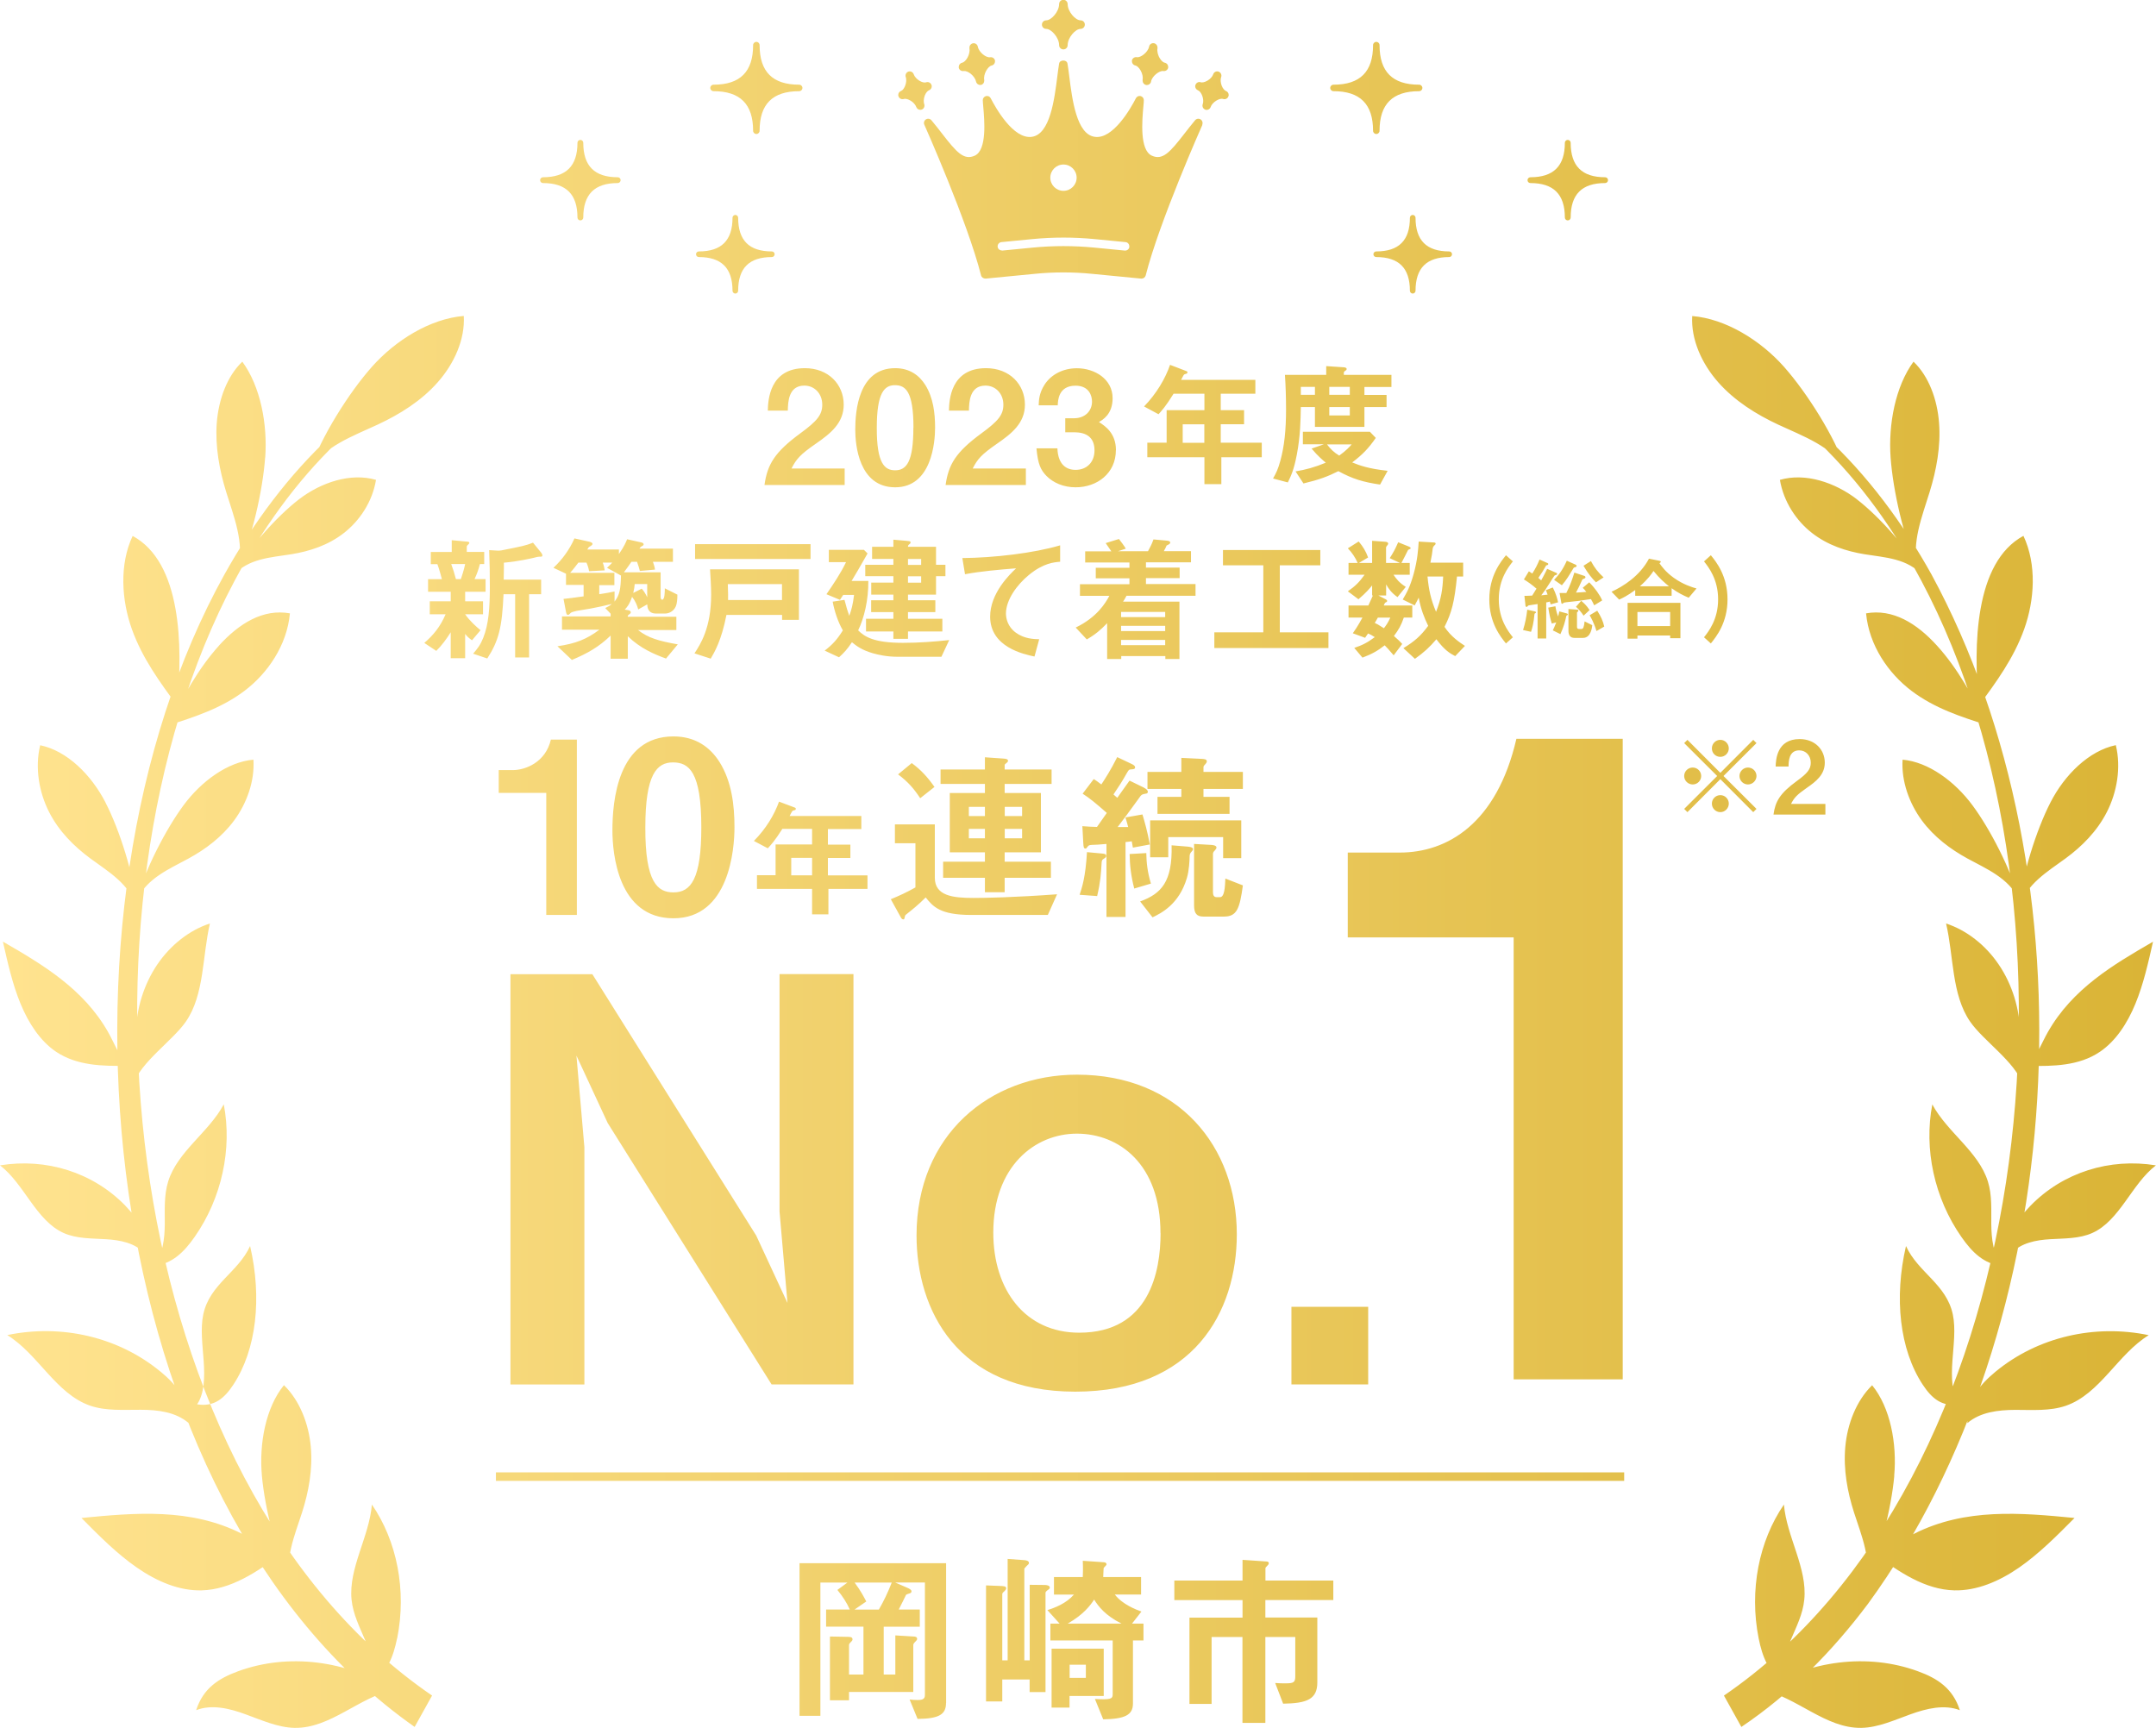 <?xml version="1.0" encoding="UTF-8"?><svg id="_レイヤー_2" xmlns="http://www.w3.org/2000/svg" xmlns:xlink="http://www.w3.org/1999/xlink" viewBox="0 0 252.24 202.18"><defs><style>.cls-1{fill:url(#_名称未設定グラデーション_14);}</style><linearGradient id="_名称未設定グラデーション_14" x1="0" y1="101.09" x2="252.24" y2="101.09" gradientUnits="userSpaceOnUse"><stop offset="0" stop-color="#ffe38f"/><stop offset="1" stop-color="#dab436"/></linearGradient></defs><g id="_バッジ"><path class="cls-1" d="M23.06,164.32c.86-1.25.9-3.19.77-5.05-.13-1.86-.4-3.8-.05-5.46.75-3.56,4.07-4.91,5.48-8.01,1.41,6.08.74,12.11-1.95,16.21-1.06,1.61-2.25,2.64-4.25,2.31ZM18.77,160.49c-4.94-4.07-11.6-5.59-17.92-4.27,3.62,2.23,5.7,6.88,9.7,8.26,1.87.64,3.92.47,5.91.48,1.99,0,4.09.25,5.61,1.55-.02-2.7-1.36-4.42-3.3-6.03ZM22.95,200.11c1.82-.71,3.89-.21,5.77.48,1.89.68,3.78,1.55,5.74,1.59,4.2.08,7.56-3.61,11.65-4.46-5.6-3.44-12.36-4.31-18.24-2.17-2.32.85-4.1,2.01-4.92,4.56ZM15.52,62.71c-1.57,3.33-1.31,7.5-.09,10.91,1.22,3.41,3.29,6.23,5.33,8.99.28-3.83.43-7.71-.24-11.43-.67-3.72-2.14-6.92-5-8.47ZM25.61,75.56c-2.39,2.64-4.19,5.94-5.86,9.29,3.05-.97,6.16-1.98,8.85-4.01,2.7-2.04,4.97-5.31,5.32-9.07-3.13-.56-5.92,1.15-8.32,3.79ZM12.34,93.89c-1.66-3.22-4.49-6.04-7.64-6.69-.64,2.66-.12,5.53,1.04,7.81,1.16,2.28,2.92,4.02,4.82,5.43,2.13,1.57,4.64,3,5.47,5.84-.34-3.83-2.03-9.16-3.69-12.38ZM16.02,105.25c1.24-2.53,3.8-3.57,6.03-4.79,1.99-1.09,3.9-2.5,5.36-4.48,1.45-1.98,2.4-4.56,2.24-7.09-3.03.26-6.12,2.55-8.18,5.34-2.06,2.79-4.51,7.53-5.45,11.02ZM34.02,185.44c-.79-2.92.45-5.76,1.32-8.47.77-2.41,1.26-5.03,1.02-7.69-.24-2.67-1.29-5.4-3.14-7.2-2.13,2.61-2.92,6.83-2.58,10.6.34,3.78,1.72,9.34,3.39,12.75ZM36.25,55c1.66-2.78,5-3.95,7.92-5.31,2.6-1.21,5.12-2.78,7.04-4.96,1.92-2.17,3.21-5.01,3.05-7.76-3.94.32-8,2.86-10.73,5.93-2.73,3.07-5.99,8.27-7.28,12.1ZM27.25,67.39c1.76-2.06,4.44-2.15,6.85-2.54,2.14-.35,4.3-1.05,6.13-2.48,1.84-1.43,3.34-3.65,3.76-6.22-2.95-.86-6.42.28-9.03,2.29-2.61,2.02-6.02,5.82-7.72,8.95ZM31.03,53.53c.28-3.88-.55-8.31-2.68-11.21-1.79,1.7-2.78,4.44-2.99,7.18-.2,2.74.31,5.49,1.1,8.06.89,2.88,2.14,5.93,1.4,8.88,1.6-3.39,2.88-9.03,3.16-12.91ZM12.64,120.75c-2.89-5.07-7.65-7.88-12.3-10.57.56,2.48,1.12,4.98,2.06,7.26.94,2.28,2.3,4.37,4.15,5.62,2.44,1.64,5.44,1.7,8.31,1.65-.9-1.11-1.5-2.69-2.23-3.97ZM28.27,179.45c-5.98-3.02-12.46-2.44-18.74-1.83,2.07,2.09,4.15,4.19,6.48,5.8,2.33,1.62,4.96,2.74,7.58,2.67,3.44-.09,6.48-2.16,9.32-4.25-1.57-.47-3.14-1.63-4.64-2.39ZM14.67,141.08c-3.81-3.91-9.26-5.6-14.67-4.72,2.85,2.18,4.22,6.48,7.46,7.92,1.51.67,3.24.62,4.91.72,1.67.1,3.41.42,4.57,1.67.2-2.43-.78-4.05-2.28-5.59ZM22.76,144.75c3.2-4.57,4.42-10.34,3.42-15.53-1.75,3.28-5.4,5.5-6.5,9.01-.51,1.64-.39,3.35-.4,5.03-.02,1.68-.22,3.47-1.24,4.88,2.11-.29,3.46-1.59,4.72-3.39ZM46.47,191.69c1.12-5.6-.03-11.38-2.96-15.64-.31,3.77-2.75,7.45-2.38,11.13.18,1.72.95,3.21,1.59,4.74.64,1.53,1.16,3.25.78,4.99,1.8-1.22,2.51-3.01,2.96-5.22ZM24.56,108.06c-2.39.77-4.61,2.51-6.18,4.83-1.56,2.32-2.45,5.19-2.47,7.99-.02,2.02.39,4.09-.32,6.01.87-2.62,4.6-5.11,6.15-7.34,2.19-3.16,1.92-7.68,2.82-11.49ZM48.51,202.07s2.04-3.67,2.04-3.67C13.95,173.37,6.84,106.69,27.45,67.95c3.2-6,7.16-11.55,11.95-16.16l-.65-.81c-4.97,4.6-9.11,10.18-12.48,16.22-22.05,39.65-15.3,108.47,22.24,134.87h0ZM229.19,164.32c-.86-1.25-.9-3.19-.77-5.05.13-1.86.4-3.8.05-5.46-.75-3.56-4.07-4.91-5.48-8.01-1.41,6.08-.74,12.11,1.95,16.21,1.06,1.61,2.25,2.64,4.25,2.31ZM230.17,166.52c1.52-1.3,3.62-1.54,5.61-1.55,1.99,0,4.04.16,5.91-.48,4-1.38,6.08-6.04,9.7-8.26-6.32-1.32-12.98.2-17.92,4.27-1.95,1.61-3.29,3.33-3.3,6.03ZM224.37,195.55c-5.88-2.14-12.64-1.27-18.24,2.17,4.09.85,7.45,4.54,11.65,4.46,1.96-.04,3.85-.91,5.74-1.59,1.89-.68,3.95-1.18,5.77-.48-.82-2.55-2.6-3.72-4.92-4.56ZM231.73,71.17c-.67,3.72-.53,7.6-.24,11.43,2.04-2.76,4.11-5.58,5.33-8.99,1.22-3.41,1.48-7.57-.09-10.91-2.86,1.55-4.33,4.75-5,8.47ZM218.32,71.77c.35,3.76,2.62,7.03,5.32,9.07,2.7,2.04,5.8,3.04,8.85,4.01-1.66-3.35-3.46-6.65-5.86-9.29-2.39-2.64-5.19-4.35-8.32-3.79ZM236.21,106.27c.83-2.84,3.34-4.27,5.47-5.84,1.9-1.4,3.66-3.15,4.82-5.43,1.16-2.28,1.68-5.15,1.04-7.81-3.15.66-5.99,3.47-7.64,6.69-1.66,3.22-3.35,8.55-3.69,12.38ZM230.77,94.23c-2.06-2.79-5.16-5.08-8.18-5.34-.16,2.52.79,5.11,2.24,7.09,1.45,1.97,3.37,3.39,5.36,4.48,2.23,1.22,4.79,2.26,6.03,4.79-.94-3.49-3.38-8.23-5.45-11.02ZM221.61,172.69c.34-3.77-.45-7.99-2.58-10.6-1.85,1.8-2.9,4.53-3.14,7.2-.24,2.67.25,5.28,1.02,7.69.87,2.71,2.11,5.54,1.32,8.47,1.67-3.42,3.05-8.98,3.39-12.75ZM208.71,42.91c-2.73-3.07-6.79-5.61-10.73-5.93-.16,2.75,1.13,5.59,3.05,7.76,1.92,2.17,4.44,3.75,7.04,4.96,2.92,1.36,6.26,2.53,7.92,5.31-1.29-3.83-4.55-9.02-7.28-12.1ZM217.27,58.44c-2.61-2.01-6.08-3.15-9.03-2.29.43,2.57,1.93,4.8,3.76,6.22,1.84,1.43,3.99,2.13,6.13,2.48,2.4.39,5.08.48,6.85,2.54-1.7-3.13-5.11-6.94-7.72-8.95ZM224.36,66.44c-.74-2.96.52-6.01,1.4-8.88.79-2.57,1.31-5.32,1.1-8.06-.2-2.74-1.2-5.48-2.99-7.18-2.12,2.89-2.96,7.33-2.68,11.21.28,3.88,1.56,9.52,3.16,12.91ZM237.37,124.72c2.87.05,5.88,0,8.31-1.65,1.85-1.25,3.21-3.33,4.15-5.62.94-2.28,1.5-4.78,2.06-7.26-4.65,2.69-9.41,5.49-12.3,10.57-.73,1.28-1.33,2.86-2.23,3.97ZM219.33,181.84c2.84,2.09,5.88,4.17,9.32,4.25,2.62.06,5.24-1.05,7.58-2.67,2.33-1.62,4.42-3.72,6.48-5.8-6.28-.61-12.75-1.18-18.74,1.83-1.51.76-3.07,1.92-4.64,2.39ZM235.29,146.67c1.17-1.25,2.91-1.57,4.57-1.67,1.67-.1,3.4-.05,4.91-.72,3.24-1.44,4.61-5.74,7.46-7.92-5.4-.88-10.86.81-14.67,4.72-1.5,1.54-2.48,3.16-2.28,5.59ZM234.21,148.15c-1.02-1.41-1.22-3.21-1.24-4.88-.02-1.68.11-3.39-.4-5.03-1.1-3.51-4.74-5.74-6.5-9.01-1,5.19.22,10.96,3.42,15.53,1.26,1.8,2.61,3.11,4.72,3.39ZM208.72,196.91c-.38-1.74.14-3.46.78-4.99.64-1.53,1.42-3.02,1.59-4.74.38-3.68-2.06-7.36-2.38-11.13-2.93,4.26-4.07,10.04-2.96,15.64.44,2.21,1.16,4,2.96,5.22ZM230.5,119.55c1.54,2.23,5.28,4.71,6.15,7.34-.71-1.92-.31-3.99-.32-6.01-.02-2.8-.91-5.68-2.47-7.99-1.56-2.32-3.79-4.05-6.18-4.83.9,3.81.63,8.33,2.82,11.49ZM201.69,198.4l2.04,3.67c5.74-3.86,10.67-8.87,14.84-14.44,23.62-32.39,26.65-84.94,7.4-120.42-3.36-6.04-7.5-11.62-12.48-16.22l-.65.81c4.79,4.61,8.75,10.16,11.95,16.16,20.62,38.77,13.49,105.43-23.11,130.45h0ZM98.82,56.75v-1.93h-6.22c.57-1.12,1.03-1.64,2.83-2.89,1.75-1.21,3.28-2.43,3.28-4.58,0-2.36-1.78-4.27-4.54-4.27-4.16,0-4.31,3.77-4.34,4.97h2.34c.02-.99.07-2.93,1.93-2.93,1.21,0,2.1.96,2.1,2.23,0,1.18-.59,1.91-2.56,3.35-3.04,2.23-3.86,3.66-4.2,6.05h9.38ZM109.4,50.04c0-1.73-.22-3.51-1.14-4.99-.72-1.14-1.84-1.97-3.53-1.97-4.29,0-4.67,4.99-4.67,7.2,0,1.73.4,6.74,4.67,6.74s4.67-5.28,4.67-6.97ZM106.86,50.04c0,3.96-.79,4.99-2.13,4.99-1.2,0-2.17-.74-2.15-4.99,0-4.07.88-4.97,2.12-4.97s2.17.72,2.17,4.97ZM120.02,56.75v-1.93h-6.22c.57-1.12,1.03-1.64,2.83-2.89,1.75-1.21,3.28-2.43,3.28-4.58,0-2.36-1.78-4.27-4.55-4.27-4.16,0-4.31,3.77-4.34,4.97h2.34c.02-.99.07-2.93,1.93-2.93,1.21,0,2.1.96,2.1,2.23,0,1.18-.59,1.91-2.56,3.35-3.04,2.23-3.86,3.66-4.2,6.05h9.38ZM130.56,52.67c0-2.01-1.29-2.83-1.99-3.29.42-.24,1.6-.9,1.6-2.78,0-2.25-2.1-3.51-4.18-3.51-1.58,0-3,.7-3.79,1.93-.61.96-.66,1.75-.68,2.41h2.23c.02-.59.09-2.3,2.08-2.3,1.6,0,1.93,1.2,1.93,1.86,0,1.09-.81,1.95-2.1,1.95h-1.03v1.64h1.03c1.44,0,2.39.59,2.39,2.12,0,1.4-.92,2.28-2.21,2.28-1.1,0-2.06-.63-2.13-2.52h-2.45c.17,1.88.5,2.54,1.18,3.24.81.81,2.01,1.32,3.4,1.32,2.52,0,4.71-1.64,4.71-4.34ZM147.62,53.5v-1.7h-4.8v-2.16h2.73v-1.65h-2.73v-1.92h4.05v-1.62h-8.69c.03-.06.31-.61.34-.61.03-.05.28-.11.33-.13.05-.03.08-.1.08-.14s-.03-.11-.11-.14l-1.93-.74c-.56,1.62-1.58,3.36-3.04,4.87l1.69.91c.38-.42.86-.94,1.76-2.4h3.61v1.92h-4.42v3.81h-2.26v1.7h6.68v3.15h1.98v-3.15h4.74ZM140.9,51.81h-2.53v-2.16h2.53v2.16ZM162.79,45.28v-1.42h-5.57v-.3s.08-.13.17-.18c.09-.05.16-.08.16-.21,0-.16-.27-.19-.3-.19l-2.09-.14v1.02h-4.83c.09,1.3.13,2.74.13,4.05,0,2.43-.2,4.31-.67,6.02-.27.99-.5,1.44-.85,2.06l1.73.46c.38-.78.72-1.5,1.05-3.25.42-2.19.44-4.02.47-5.57h1.65v2.32h5.79v-2.32h2.59v-1.42h-2.59v-.93h3.17ZM162.34,55.09c-2.21-.24-3.26-.62-4.14-.98,1.19-.9,1.9-1.63,2.76-2.87l-.69-.72h-7.84v1.47h2.45l-1.43.5c.75.9,1.29,1.33,1.66,1.65-1.3.54-2.35.82-3.54,1.02l.93,1.41c1.88-.45,2.87-.83,4.08-1.44,1.65.9,2.89,1.28,4.88,1.57l.89-1.62ZM153.84,46.2h-1.65v-.93h1.65v.93ZM158.14,52c-.24.27-.61.7-1.46,1.31-.61-.37-1-.75-1.43-1.31h2.89ZM157.92,46.2h-2.4v-.93h2.4v.93ZM157.92,48.61h-2.4v-.98h2.4v.98ZM56.81,69.23v-1.47h-1.29c.3-.64.45-1.1.63-1.76h.5v-1.42h-2.04v-.62c0-.1.13-.21.16-.24.06-.05.14-.13.14-.21s-.09-.13-.33-.14l-1.73-.16v1.38h-2.45v1.42h.77c.22.58.44,1.42.53,1.76h-1.62v1.47h2.65v1.12h-2.45v1.52h1.85c-.61,1.44-1.44,2.45-2.49,3.35l1.4.93c.6-.58,1.24-1.44,1.69-2.18v3.04h1.69v-2.85c.19.26.41.48.8.75l1-1.18c-.46-.37-1.24-1.06-1.8-1.86h2.09v-1.52h-2.09v-1.12h2.37ZM54.42,66c-.14.7-.38,1.39-.5,1.76h-.58c-.16-.62-.35-1.23-.55-1.76h1.63ZM63.46,64.99c0-.11-.11-.27-.16-.34l-.94-1.15c-.88.34-1.16.4-3.69.9-.06,0-.3.05-.47.03l-.97-.06c.06,1.42.08,2.85.08,4.27,0,2.5-.14,4.39-.77,5.99-.35.86-.67,1.26-1.19,1.86l1.66.56c1.32-2.06,1.73-3.59,1.9-7.52h1.36v7.4h1.63v-7.4h1.41v-1.71h-4.38c.02-1.23.03-1.47.02-1.98,1.63-.13,3.37-.54,3.45-.56.17-.05.55-.14.69-.14.27,0,.36,0,.36-.13ZM79.31,75.4c-2.27-.4-3.47-.75-4.67-1.68h4.49v-1.55h-5.69c0-.16.03-.18.25-.34.06-.05.11-.11.11-.18,0-.1-.09-.21-.25-.24l-.46-.08c.24-.24.53-.56.86-1.49.38.48.58.96.72,1.47l1.05-.59c.02.27.05,1.07,1.02,1.07h1.1c.49,0,1.16-.35,1.32-1.14.09-.48.09-.85.09-1.07l-1.47-.74c0,.34,0,1.33-.3,1.33-.17,0-.19-.21-.19-.32v-2.88h-4.3c.38-.5.63-.86.88-1.23h.66c.17.46.25.77.33,1.07l1.77-.16c-.03-.26-.13-.62-.24-.91h2.34v-1.54h-3.92c.13-.19.14-.21.24-.26.17-.1.25-.13.25-.26,0-.11-.14-.18-.27-.21l-1.66-.37c-.13.32-.35.86-.96,1.73v-.53h-3.7c.14-.24.16-.27.28-.34.24-.14.33-.21.33-.32,0-.16-.27-.22-.31-.24l-1.8-.4c-.58,1.31-1.43,2.48-2.46,3.44l1.47.69v1.31h2.06v1.34c-1.25.18-1.63.22-2.35.3l.3,1.58c.05.22.11.29.22.29.09,0,.14-.05.3-.21.11-.13.46-.19.72-.26.27-.05,1.38-.22,1.62-.27.93-.18,1.62-.32,2.49-.54-.25.21-.47.34-.77.48l.63.66v.32h-5.69v1.55h4.38c-1.49,1.12-2.78,1.63-4.91,1.94l1.69,1.6c1.84-.77,3.18-1.54,4.53-2.85v2.71h2.01v-2.63c1.52,1.46,3.12,2.11,4.47,2.61l1.41-1.7ZM72.65,67.33c-.03,1.63-.16,2.29-.75,3.06v-1.18c-.61.13-1.07.21-1.79.32v-1.06h1.77v-1.44h-5.18c.41-.45.72-.88.97-1.2h.94c.14.3.25.64.31,1.01l1.83-.1c-.03-.22-.11-.58-.23-.91h1.11c-.08.08-.34.37-.61.61l1.62.9ZM75.72,69.89c-.13-.29-.35-.7-.64-1.01l-.99.5c.09-.38.16-.82.17-1.04h1.46v1.55ZM93.47,72.53v-5.91h-10.4c.05.82.13,1.95.13,2.96,0,3.91-1.27,5.83-1.95,6.87l1.9.62c.47-.8,1.27-2.18,1.84-5.12h6.51v.58h1.98ZM94.83,65.41v-1.74h-13.51v1.74h13.51ZM91.49,70.21h-6.31c0-.38.02-.8-.03-1.86h6.34v1.86ZM111.02,74.9c-1.79.19-3.58.32-5.38.32-3.42,0-4.49-.72-5.24-1.46.69-1.41,1.21-3.54,1.19-5.78h-1.96c.61-1.02.8-1.33,1.87-3.22l-.42-.42h-4.11v1.44h2.01c-.64,1.33-1.46,2.54-2.29,3.75l1.58.66c.08-.11.25-.38.38-.58h1.27c-.14,1.14-.3,1.73-.56,2.45-.19-.53-.31-.91-.56-1.87l-1.38.21c.19,1.06.61,2.37,1.19,3.36-.66,1.06-1.22,1.68-2.13,2.37l1.68.78c.56-.5.96-.93,1.51-1.76.53.43,1.13.9,2.42,1.28.67.19,1.66.42,2.95.42h5.1l.91-1.95ZM110.61,67.42v-1.33h-1.1v-2.11h-3.28c0-.16.02-.18.16-.3.08-.05.14-.11.14-.21,0-.14-.05-.14-.52-.19l-1.49-.13v.83h-2.49v1.42h2.49v.69h-3.29v1.33h3.29v.75h-2.59v1.41h2.59v.66h-2.6v1.38h2.6v.78h-3.2v1.49h3.2v.86h1.71v-.86h4.02v-1.49h-4.02v-.78h3.2v-1.38h-3.2v-.66h3.28v-2.16h1.1ZM107.77,66.1h-1.54v-.69h1.54v.69ZM107.77,68.18h-1.54v-.75h1.54v.75ZM124.03,65.73v-1.92c-3.06.91-7.75,1.46-11.44,1.49l.31,1.89c1.87-.35,3.98-.53,5.98-.69-.74.7-3.04,2.91-3.04,5.65,0,3.57,3.92,4.4,5.19,4.67l.55-2.02c-.66-.02-1.74-.05-2.73-.77-.97-.7-1.16-1.7-1.16-2.24,0-1.6,1.3-3.38,2.68-4.51,1.71-1.41,2.98-1.49,3.65-1.55ZM139.87,69.7v-1.36h-5.8v-.69h3.94v-1.23h-3.94v-.62h5.27v-1.31h-3.18c.13-.22.24-.45.33-.66.3-.14.42-.21.42-.35,0-.19-.33-.21-.42-.22l-1.54-.14c-.22.62-.35.82-.64,1.38h-3.51l.91-.3c-.06-.13-.19-.3-.39-.59-.19-.26-.33-.45-.41-.54l-1.55.48c.22.32.63.91.66.96h-3.06v1.31h5.18v.62h-3.94v1.23h3.94v.69h-5.79v1.36h3.44c-.44.82-1.44,2.51-3.94,3.71l1.3,1.39c1.02-.59,1.63-1.12,2.38-1.9v4.19h1.65v-.34h5.16v.34h1.65v-6.71h-6.6c.09-.13.2-.29.41-.69h8.09ZM136.32,72.21h-5.16v-.61h5.16v.61ZM136.32,73.84h-5.16v-.61h5.16v.61ZM136.32,75.49h-5.16v-.61h5.16v.61ZM155.42,75.83v-1.84h-5.69v-7.84h4.74v-1.79h-11.39v1.79h4.72v7.84h-5.73v1.84h13.35ZM165.23,72.26v-1.41h-3.34c.05-.13.09-.22.16-.32.11-.06.24-.1.24-.21,0-.08-.08-.14-.14-.18l-.89-.46h.91v-1.3c.25.45.6.98,1.33,1.49l.97-1.2c-.75-.46-1.16-.99-1.44-1.42h1.9v-1.38h-.97c.24-.46.53-1.01.75-1.47.05-.08.06-.08.25-.16.03-.02.08-.03.08-.1,0-.1-.16-.16-.22-.19l-1.24-.5c-.38.86-.55,1.17-.99,1.86l1.19.56h-1.62v-1.81c0-.06.05-.14.14-.24.09-.11.11-.16.11-.21,0-.14-.14-.21-.36-.22l-1.52-.11v2.59h-1.54l1.07-.64c-.28-.75-.58-1.25-1.1-1.87l-1.27.8c.49.5.88,1.09,1.15,1.71h-1.07v1.38h1.88c-.61.86-1.1,1.34-1.96,1.94l1.24.93c.89-.75,1.33-1.28,1.6-1.62v1.18h.09c-.27.58-.35.77-.53,1.17h-2.32v1.41h1.63c-.58,1.07-.91,1.52-1.13,1.84l1.44.53c.13-.21.16-.24.35-.51.28.13.44.21.78.43-.85.64-1.49.96-2.4,1.26l.96,1.14c1.1-.42,1.74-.77,2.6-1.44.24.24.47.48,1.05,1.17l1-1.33c-.31-.35-.55-.56-.97-.93.56-.74.86-1.28,1.16-2.16h.99ZM162.66,72.26c-.25.58-.49.91-.75,1.25-.61-.4-.86-.53-1.07-.62.13-.19.24-.42.36-.62h1.46ZM171.38,75.57c-.58-.38-1.62-1.06-2.38-2.22.83-1.65,1.16-2.87,1.46-5.89h.72v-1.62h-3.83c.17-.83.22-1.2.27-1.65.03-.14.06-.26.25-.42.09-.08.09-.11.09-.16,0-.13-.12-.13-.3-.14l-1.68-.1c-.06.96-.14,2.13-.58,3.75-.44,1.6-.85,2.29-1.29,3.03l1.4.69c.22-.4.38-.72.47-.91.27,1.41.63,2.3,1.11,3.3-.86,1.17-1.6,1.82-2.9,2.61l1.35,1.25c1.07-.77,1.69-1.33,2.51-2.29.94,1.26,1.57,1.65,2.2,1.97l1.13-1.18ZM168.84,67.46c-.06,1.47-.22,2.59-.83,4.13-.61-1.46-.85-2.56-1-4.13h1.84ZM177,74.57c-.54-.68-1.65-2.07-1.65-4.44s1.11-3.76,1.65-4.44l-.81-.72c-.62.77-1.95,2.41-1.95,5.16s1.32,4.39,1.95,5.16l.81-.72ZM179.71,71.65s0-.08-.18-.12l-.85-.19c-.1.86-.23,1.54-.49,2.38l.93.21c.13-.38.31-.98.41-2.12.1-.05.17-.1.17-.15ZM182.29,70.49c-.07-.36-.25-1.04-.62-1.75l-.81.32c.07.18.13.29.2.52-.07.01-.14.01-.74.08.32-.42.51-.67,1.02-1.49.15-.24.42-.69.52-.81.07-.05.08-.05.21-.09.05-.02.11-.04.11-.11,0-.03-.03-.1-.08-.12l-1.09-.48c-.1.19-.23.51-.7,1.35-.12-.11-.18-.17-.33-.29.32-.45.69-1.04.86-1.37.05-.1.06-.1.22-.14.04-.01.08-.05.08-.11s-.04-.09-.08-.11l-.94-.42c-.21.52-.47,1.05-.85,1.64-.2-.14-.23-.16-.4-.26l-.58.95c.53.33.92.6,1.47,1.08-.08.14-.31.52-.5.81-.53.03-.62.03-.91.03l.13,1.2s.05.1.12.1q.05,0,.14-.1c.05-.08.13-.09.22-.1.46-.06.83-.13.93-.14v4.03h1.01v-4.22c.17-.03.26-.05.42-.1.06.18.06.21.1.33l.89-.25ZM183.44,71.91c0-.06-.07-.12-.13-.13l-.88-.24c-.04.24-.11.46-.14.59-.06-.16-.21-.52-.32-1.19l-.83.16c.12.82.26,1.37.41,1.86l.52-.13c-.17.45-.28.68-.4.93l.89.44c.36-.78.56-1.5.68-2.08.02-.09.03-.1.12-.13.04-.01.07-.05.07-.09ZM184.45,66.22c0-.08-.05-.12-.12-.15l-1.02-.46c-.52,1.13-.91,1.62-1.49,2.24l.91.63c.57-.67.77-1.03,1.34-1.97.06-.11.11-.12.27-.16.08-.02.11-.06.11-.12ZM187.44,70.24c-.24-.58-.84-1.44-1.51-2.1l-.76.64c.14.13.22.22.42.48-.53.05-.91.06-1.21.08.28-.5.4-.78.71-1.45.04-.11.06-.12.25-.19.04-.01.15-.05.15-.16,0-.08-.07-.14-.15-.16l-1.15-.38c-.18.59-.48,1.51-.94,2.39h-.79l.21,1.16c.02.1.08.1.1.1.04,0,.19-.13.22-.14.12-.04,1.37-.16,1.62-.19.58-.08,1.15-.16,1.52-.22.17.28.25.45.38.73l.93-.57ZM186.28,73.15l-.89-.44c-.08.7-.16.89-.38.89h-.26c-.18,0-.25-.08-.25-.24v-1.69c.11-.12.16-.15.16-.23s-.05-.1-.11-.1l-1.05-.08v2.57c0,.45.19.81.68.81h1.03c.92,0,1.05-1.22,1.08-1.5ZM185.97,71.38c-.36-.55-.69-.84-.98-1.08l-.61.7c.34.3.64.65.89,1.04l.71-.66ZM187.61,67.56c-.68-.63-1.05-1.11-1.48-1.91l-.87.55c.53.92,1.01,1.49,1.46,1.94l.89-.58ZM187.69,73.32c-.15-.66-.39-1.18-.82-1.86l-.89.53c.13.23.49.82.8,1.85l.9-.52ZM198.48,68.86c-.52-.15-1.54-.45-2.66-1.25-.97-.7-1.43-1.36-1.67-1.7.06-.04.16-.13.16-.17,0-.03-.05-.1-.15-.12l-1.24-.25c-1.1,2.07-3.04,3.25-4.38,3.87l.89.92c.37-.17.93-.42,1.88-1.12v.67h4.26v-.88c.79.56,1.33.83,2,1.11l.91-1.08ZM196.6,74.69v-4.15h-6.18v4.19h1.15v-.37h3.83v.32h1.2ZM195.4,73.26h-3.83v-1.65h3.83v1.65ZM195.26,68.6h-3.4c.97-.86,1.35-1.43,1.59-1.79.74.91,1.28,1.36,1.81,1.79ZM202.11,70.13c0-2.74-1.32-4.39-1.95-5.16l-.8.72c.54.68,1.65,2.09,1.65,4.44s-1.11,3.76-1.65,4.44l.8.72c.62-.77,1.95-2.41,1.95-5.16ZM110.69,199.28v-16.37h-17.15v17.86h2.44v-15.59h3.16l-1.17.86c.58.71,1.08,1.45,1.45,2.29h-2.77v2.01h4.37v5.6h-1.69v-3.44c0-.13.04-.19.3-.45.06-.06.11-.13.11-.24,0-.15-.09-.28-.5-.28l-2.14-.04v7.46h2.23v-.97h7.52v-5.49c0-.13.06-.22.32-.48.04-.04.13-.13.13-.24,0-.24-.24-.28-.41-.28l-2.14-.13v4.58h-1.36v-5.6h4.22v-2.01h-2.46c.13-.22.82-1.66.86-1.73.04-.04.26-.11.39-.15.06-.02.24-.06.24-.24,0-.19-.24-.3-.37-.37l-1.54-.67h3.48v13.17c0,.45-.26.58-.84.58-.32,0-.65-.02-.95-.06l.93,2.27c2.51-.02,3.33-.52,3.33-1.86ZM104.33,185.18c-.48,1.21-.91,2.12-1.51,3.16h-2.85l1.38-.95c-.24-.45-.63-1.23-1.36-2.21h4.35ZM122.82,185.76c0-.24-.37-.3-.56-.3l-1.79-.02v8.84h-.63v-10.66c0-.09.02-.13.26-.37.22-.19.28-.26.28-.37,0-.24-.3-.3-.48-.32l-2.01-.15v11.87h-.63v-7.74c0-.13.11-.24.22-.32.11-.11.24-.24.24-.37,0-.26-.3-.26-.82-.28l-1.54-.06v13.58h1.9v-2.57h3.2v1.47h1.86v-11.61c0-.09.06-.15.15-.24.24-.17.35-.24.35-.37ZM133.78,191.95v-1.97h-1.34l1.1-1.41c-.61-.22-2.21-.82-3.11-1.99h3.07v-2.05h-4.43s.04-.78.04-.89c0-.13,0-.17.11-.28.17-.17.24-.26.24-.3,0-.19-.17-.26-.32-.26l-2.46-.17c.04.91.02,1.41,0,1.9h-3.37v2.05h2.34c-.91,1.04-2.21,1.54-3.11,1.82l1.43,1.58h-1.08v1.97h7.29v6.31c0,.56-.28.63-2.08.54l.97,2.38c2.53-.04,3.48-.5,3.48-1.84v-7.39h1.25ZM129.13,198.45v-5.54h-6.1v6.9h2.1v-1.36h4ZM131.21,189.98h-6.29c1.86-1.08,2.62-2.1,3.09-2.81.48.78,1.3,1.86,3.2,2.81ZM127.04,196.33h-1.9v-1.54h1.9v1.54ZM155.99,187.23v-2.29h-7.94v-1.43c0-.06.02-.11.28-.37.11-.11.11-.19.11-.24,0-.15-.17-.19-.28-.19l-2.79-.19v2.42h-7.98v2.29h7.98v2.05h-6.21v10.1h2.59v-7.83h3.61v10.05h2.68v-10.05h3.5v4.58c0,.69-.15.84-1.1.84-.5,0-.84,0-1.25-.04l.93,2.42c2.79-.04,4-.52,4-2.49v-7.59h-6.08v-2.05h7.94ZM99.85,161.99v-48.01h-8.65v27.76l.93,10.72-3.66-7.89-19.17-30.58h-9.58v48.01h8.65v-27.76l-.93-10.72,3.66,7.89,19.17,30.58h9.58ZM144.7,144.43c0-10.26-6.79-18.68-18.7-18.68-10.18,0-18.77,7.04-18.77,18.81,0,8.68,4.72,18.28,18.57,18.28s18.9-9.34,18.9-18.42ZM135.78,144.3c0,4.41-1.26,11.64-9.52,11.64-6.32,0-10.05-5-10.05-11.71,0-7.76,4.86-11.58,9.78-11.58s9.78,3.55,9.78,11.64ZM160.07,161.99v-9.08h-8.98v9.08h8.98ZM189.85,161.39v-74.94h-12.44c-2.3,9.95-8.1,13.31-13.65,13.31h-6.08v9.93h19.41v51.71h12.76ZM93.5,9.91c-3.11,0-4.63-1.51-4.63-4.63,0-.21-.17-.38-.38-.38s-.38.17-.38.38c0,3.11-1.51,4.63-4.63,4.63-.21,0-.38.17-.38.38s.17.38.38.38c3.11,0,4.63,1.51,4.63,4.63,0,.21.17.38.38.38s.38-.17.38-.38c0-3.11,1.51-4.63,4.63-4.63.21,0,.38-.17.38-.38s-.17-.38-.38-.38ZM90.3,29.42c-2.65,0-3.94-1.29-3.94-3.94,0-.18-.15-.33-.33-.33s-.33.15-.33.33c0,2.65-1.29,3.94-3.94,3.94-.18,0-.33.15-.33.33s.15.33.33.33c2.65,0,3.94,1.29,3.94,3.94,0,.18.15.33.33.33s.33-.15.33-.33c0-2.65,1.29-3.94,3.94-3.94.18,0,.33-.15.33-.33s-.15-.33-.33-.33ZM72.27,20.74c-2.71,0-4.03-1.32-4.03-4.03,0-.19-.15-.34-.34-.34s-.34.15-.34.34c0,2.71-1.32,4.03-4.03,4.03-.18,0-.34.15-.34.34s.15.34.34.34c2.71,0,4.03,1.32,4.03,4.03,0,.19.15.34.34.34s.34-.15.34-.34c0-2.71,1.32-4.03,4.03-4.03.18,0,.34-.15.34-.34s-.15-.34-.34-.34ZM166.03,9.91c-3.11,0-4.63-1.51-4.63-4.63,0-.21-.17-.38-.38-.38s-.38.17-.38.38c0,3.11-1.51,4.63-4.63,4.63-.21,0-.38.17-.38.38s.17.38.38.38c3.11,0,4.63,1.51,4.63,4.63,0,.21.17.38.38.38s.38-.17.38-.38c0-3.11,1.51-4.63,4.63-4.63.21,0,.38-.17.38-.38s-.17-.38-.38-.38ZM169.55,29.42c-2.65,0-3.94-1.29-3.94-3.94,0-.18-.15-.33-.33-.33s-.33.15-.33.33c0,2.65-1.29,3.94-3.94,3.94-.18,0-.33.15-.33.33s.15.33.33.33c2.65,0,3.94,1.29,3.94,3.94,0,.18.15.33.33.33s.33-.15.33-.33c0-2.65,1.29-3.94,3.94-3.94.18,0,.33-.15.33-.33s-.15-.33-.33-.33ZM187.79,20.74c-2.71,0-4.03-1.32-4.03-4.03,0-.19-.15-.34-.34-.34s-.34.15-.34.34c0,2.71-1.32,4.03-4.03,4.03-.18,0-.34.15-.34.34s.15.34.34.34c2.71,0,4.03,1.32,4.03,4.03,0,.19.15.34.34.34s.34-.15.34-.34c0-2.71,1.32-4.03,4.03-4.03.18,0,.34-.15.34-.34s-.15-.34-.34-.34ZM124.91,5.28c0-.88.91-1.9,1.51-1.9.27,0,.5-.22.5-.5s-.22-.5-.5-.5c-.6,0-1.51-1.02-1.51-1.9,0-.27-.22-.5-.5-.5s-.5.22-.5.5c0,.88-.91,1.9-1.51,1.9-.27,0-.5.22-.5.5s.22.5.5.5c.6,0,1.51,1.02,1.51,1.9,0,.27.22.5.5.5s.5-.22.5-.5ZM114.75,9.94c.24-.04.4-.25.4-.48,0-.03,0-.07,0-.1-.13-.66.42-1.6.86-1.69.24-.05.4-.25.4-.48,0-.03,0-.07,0-.1-.05-.27-.32-.44-.58-.39-.46.07-1.3-.57-1.43-1.24-.05-.27-.31-.45-.58-.39-.24.05-.4.25-.4.48,0,.03,0,.07,0,.1.06.31-.03.72-.22,1.08-.18.33-.43.57-.63.61-.24.05-.4.25-.4.48,0,.03,0,.07,0,.1.05.27.32.44.58.39.21-.03.52.09.82.32.32.26.56.61.62.91.05.24.25.4.49.4.03,0,.06,0,.1-.01ZM134.66,9.55c.13-.66.99-1.3,1.43-1.24.25.05.53-.12.58-.39,0-.03,0-.07,0-.1,0-.23-.16-.44-.4-.48-.17-.03-.38-.21-.54-.46-.26-.38-.38-.88-.31-1.23,0-.03,0-.07,0-.1,0-.23-.16-.44-.4-.49-.28-.05-.53.12-.58.39-.13.67-1,1.32-1.43,1.24-.25-.05-.53.12-.58.39,0,.03,0,.07,0,.1,0,.23.16.44.4.48.2.04.45.28.63.61.2.36.28.77.22,1.08,0,.03,0,.06,0,.1,0,.23.16.44.4.49.03,0,.06.01.1.01.23,0,.44-.16.49-.4ZM107.83,12.83c.2-.07.33-.26.33-.47,0-.05,0-.11-.03-.16-.09-.27-.07-.66.06-1.01.14-.36.35-.57.49-.62.2-.07.33-.26.33-.47,0-.05,0-.11-.03-.16-.09-.26-.37-.4-.63-.31-.39.15-1.25-.35-1.45-.94-.09-.26-.37-.39-.63-.31-.2.07-.33.26-.33.47,0,.05,0,.11.03.16.2.58-.17,1.5-.55,1.63-.2.07-.33.26-.33.47,0,.05,0,.11.03.16.09.26.37.4.63.31.14-.05.43-.01.77.19.33.19.58.48.68.75.07.2.26.33.47.33.05,0,.11,0,.16-.03ZM141.64,12.52c.2-.58,1.06-1.08,1.45-.94.26.09.54-.05.63-.31.02-.05.03-.11.03-.16,0-.21-.13-.4-.33-.47-.14-.05-.35-.26-.49-.62-.13-.35-.16-.74-.06-1.01.02-.05.03-.11.03-.16,0-.21-.13-.4-.33-.47-.27-.09-.54.05-.63.31-.09.27-.35.56-.68.75-.34.2-.63.23-.77.19-.26-.1-.54.05-.63.31-.02.05-.03.11-.03.16,0,.2.13.39.33.47.39.14.76,1.05.55,1.63-.02.05-.03.11-.03.16,0,.21.13.4.33.47.05.02.11.03.16.03.2,0,.4-.13.47-.33ZM140.68,14.59c-.05.11-5.05,11.35-6.64,17.64-.06.22-.26.37-.48.37-.02,0-.03,0-.05,0l-5.77-.56c-2.21-.22-4.46-.22-6.66,0l-5.77.56c-.25,0-.47-.14-.53-.37-1.59-6.29-6.59-17.53-6.64-17.64-.1-.23-.02-.49.19-.62.21-.13.48-.09.64.1.46.54.87,1.08,1.26,1.58,1.67,2.15,2.53,3.15,3.82,2.56,1.44-.67,1.12-4.17.99-5.67-.03-.37-.06-.66-.06-.82,0-.23.16-.42.38-.48.22-.05.45.05.55.26.58,1.13,2.65,4.82,4.81,4.51,2.13-.3,2.64-4.37,2.98-7.06.07-.57.14-1.08.21-1.51.08-.48.9-.48.98,0,.07.42.14.94.21,1.51.34,2.69.85,6.77,2.98,7.06,2.14.32,4.23-3.37,4.81-4.51.1-.2.33-.31.55-.26.22.05.38.25.38.48,0,.16-.02.45-.06.82-.13,1.5-.45,5.01.99,5.67,1.28.59,2.14-.41,3.81-2.56.39-.5.8-1.03,1.26-1.58.16-.19.43-.23.64-.1.21.13.29.4.19.62ZM122.88,20.79c0,.85.69,1.54,1.54,1.54s1.54-.69,1.54-1.54-.69-1.54-1.54-1.54-1.54.69-1.54,1.54ZM132.12,28.87c.03-.27-.17-.52-.44-.54l-3.58-.35c-2.47-.24-4.89-.24-7.36,0l-3.58.35c-.27.03-.47.27-.44.54.02.27.26.44.54.45l3.58-.35c2.4-.23,4.77-.23,7.17,0l3.58.35s.03,0,.05,0c.25,0,.47-.19.49-.45ZM201.27,91.17l3.85,3.86.38-.38-3.86-3.85,3.86-3.85-.38-.38-3.85,3.86-3.85-3.86-.38.38,3.86,3.85-3.86,3.85.38.38,3.85-3.86ZM198.04,89.81c-.55,0-1,.44-1,.99s.45.99,1,.99.99-.45.99-.99-.44-.99-.99-.99ZM201.27,86.57c-.54,0-.99.44-.99,1s.44.99.99.99.99-.46.99-.99-.43-1-.99-1ZM201.27,93.04c-.54,0-.99.44-.99.99s.44,1,.99,1,.99-.46.99-1-.43-.99-.99-.99ZM204.5,89.81c-.53,0-.99.44-.99.99s.45.99.99.99,1-.45,1-.99-.44-.99-1-.99ZM213.56,95.32v-1.25h-4.02c.37-.73.67-1.06,1.83-1.87,1.13-.78,2.12-1.57,2.12-2.96,0-1.52-1.15-2.76-2.94-2.76-2.69,0-2.78,2.44-2.81,3.21h1.51c.01-.64.05-1.89,1.25-1.89.78,0,1.35.62,1.35,1.44,0,.76-.38,1.24-1.65,2.16-1.96,1.44-2.5,2.37-2.71,3.91h6.06ZM67.49,107.06v-20.52h-3.04c-.62,2.67-2.98,3.57-4.47,3.57h-1.63v2.67h5.56v14.28h3.57ZM85.93,96.8c0-2.64-.34-5.37-1.74-7.62-1.1-1.74-2.81-3.01-5.4-3.01-6.55,0-7.14,7.62-7.14,10.99,0,2.64.62,10.29,7.14,10.29s7.14-8.07,7.14-10.65ZM82.05,96.8c0,6.04-1.21,7.62-3.26,7.62-1.83,0-3.32-1.12-3.29-7.62,0-6.21,1.35-7.59,3.23-7.59s3.32,1.1,3.32,7.59ZM101.49,104.03v-1.6h-4.63v-2.04h2.63v-1.56h-2.63v-1.82h3.91v-1.53h-8.39c.03-.06.3-.58.33-.58.03-.05.27-.11.32-.12.05-.03.08-.09.08-.14s-.03-.11-.11-.14l-1.86-.7c-.54,1.53-1.53,3.18-2.94,4.6l1.63.86c.36-.39.83-.89,1.7-2.27h3.48v1.82h-4.27v3.6h-2.18v1.6h6.45v2.98h1.91v-2.98h4.57ZM95.01,102.42h-2.44v-2.04h2.44v2.04ZM123.68,104.64c-5.04.37-8.45.43-9.79.43-2.4,0-4.52-.24-4.52-2.36v-6.25h-4.67v2.21h2.4v5.17c-1.04.58-1.88.97-2.88,1.38l1.17,2.12c.04.09.15.24.3.24.11,0,.11-.04.19-.39.02-.11.06-.13.39-.39.28-.22,1.23-.97,2.03-1.79.86,1.06,1.66,2.05,5.32,2.05h8.97l1.08-2.42ZM109.33,92.08c-.84-1.19-1.58-1.99-2.66-2.79l-1.6,1.32c1.21.91,1.86,1.69,2.59,2.79l1.67-1.32ZM123.03,91.73v-1.69h-5.49v-.54c0-.06.11-.13.26-.26.06-.04.13-.11.13-.22,0-.19-.22-.24-.56-.26l-2.14-.15v1.43h-5.19v1.69h5.19v1.06h-4.11v6.94h4.11v1.1h-4.89v1.88h4.89v1.69h2.31v-1.69h5.41v-1.88h-5.41v-1.1h4.24v-6.94h-4.24v-1.06h5.49ZM115.23,95.49h-1.88v-1.08h1.88v1.08ZM115.23,98.09h-1.88v-1.1h1.88v1.1ZM119.58,95.49h-2.03v-1.08h2.03v1.08ZM119.58,98.09h-2.03v-1.1h2.03v1.1ZM128.79,99.86l-1.62-.15c-.17,2.94-.58,4.13-.86,4.99l2.05.15c.39-1.66.45-2.62.52-3.83.02-.3.02-.41.32-.58.17-.11.22-.17.22-.28,0-.24-.17-.26-.63-.3ZM134.52,98.82c-.26-1.49-.63-2.75-.86-3.52l-1.99.35c.19.65.22.71.32,1.12h-1.23c.69-.91,1.3-1.71,2.49-3.37.28-.41.32-.45.82-.54.06,0,.22-.02.22-.22,0-.26-.43-.45-.54-.52l-1.6-.78c-.82,1.12-.97,1.38-1.43,2.01-.04-.04-.39-.32-.45-.39.76-1.15.87-1.28,1.58-2.53.22-.37.22-.39.56-.41.19-.02.39-.02.39-.24,0-.13-.11-.26-.45-.41l-1.64-.78c-.8,1.6-1.45,2.57-1.86,3.2-.41-.32-.67-.5-.89-.63l-1.3,1.71c.84.54,1.45,1.04,2.83,2.25-.63.91-.8,1.15-1.15,1.64-.65-.02-1.12-.04-1.71-.09l.11,2.01c.02.41.06.61.24.61.11,0,.11-.02.28-.24.11-.15.22-.17.48-.19.6-.02.69-.02,1.71-.11v8.54h2.23v-8.76c.17-.02.41-.04.73-.09.04.26.09.48.13.74l1.99-.37ZM134.65,103.39c-.41-1.38-.52-2.46-.54-3.57l-1.95.11c.02,1.3.15,2.53.54,4.04l1.95-.58ZM139.58,99.36c0-.26-.52-.28-.67-.3l-1.84-.15c.11,4.26-1.19,5.66-3.68,6.57l1.45,1.86c.99-.48,3.11-1.51,4.02-4.61.26-.84.32-2.12.32-2.57.02-.22.06-.32.22-.5.11-.13.17-.17.17-.3ZM145.41,92.31v-1.99h-4.61v-.56c0-.11.09-.22.22-.35.15-.17.17-.24.17-.32,0-.26-.28-.28-.71-.3l-2.27-.11v1.64h-3.96v1.99h3.96v.93h-2.79v1.99h8.43v-1.99h-3.05v-.93h4.61ZM145.22,100.42v-4.43h-10.66v4.32h2.12v-2.36h6.42v2.46h2.12ZM145.41,103.6l-2.05-.8c-.04.95-.09,2.18-.63,2.18h-.39c-.32,0-.43-.24-.43-.58v-4.48c0-.19.11-.3.22-.41.13-.15.19-.24.19-.35,0-.26-.54-.3-.67-.3l-1.95-.11v7.18c0,.97.32,1.32,1.1,1.32h2.4c1.51,0,1.84-.93,2.21-3.65ZM190.02,172.28H58.02v1h132v-1Z"/></g></svg>